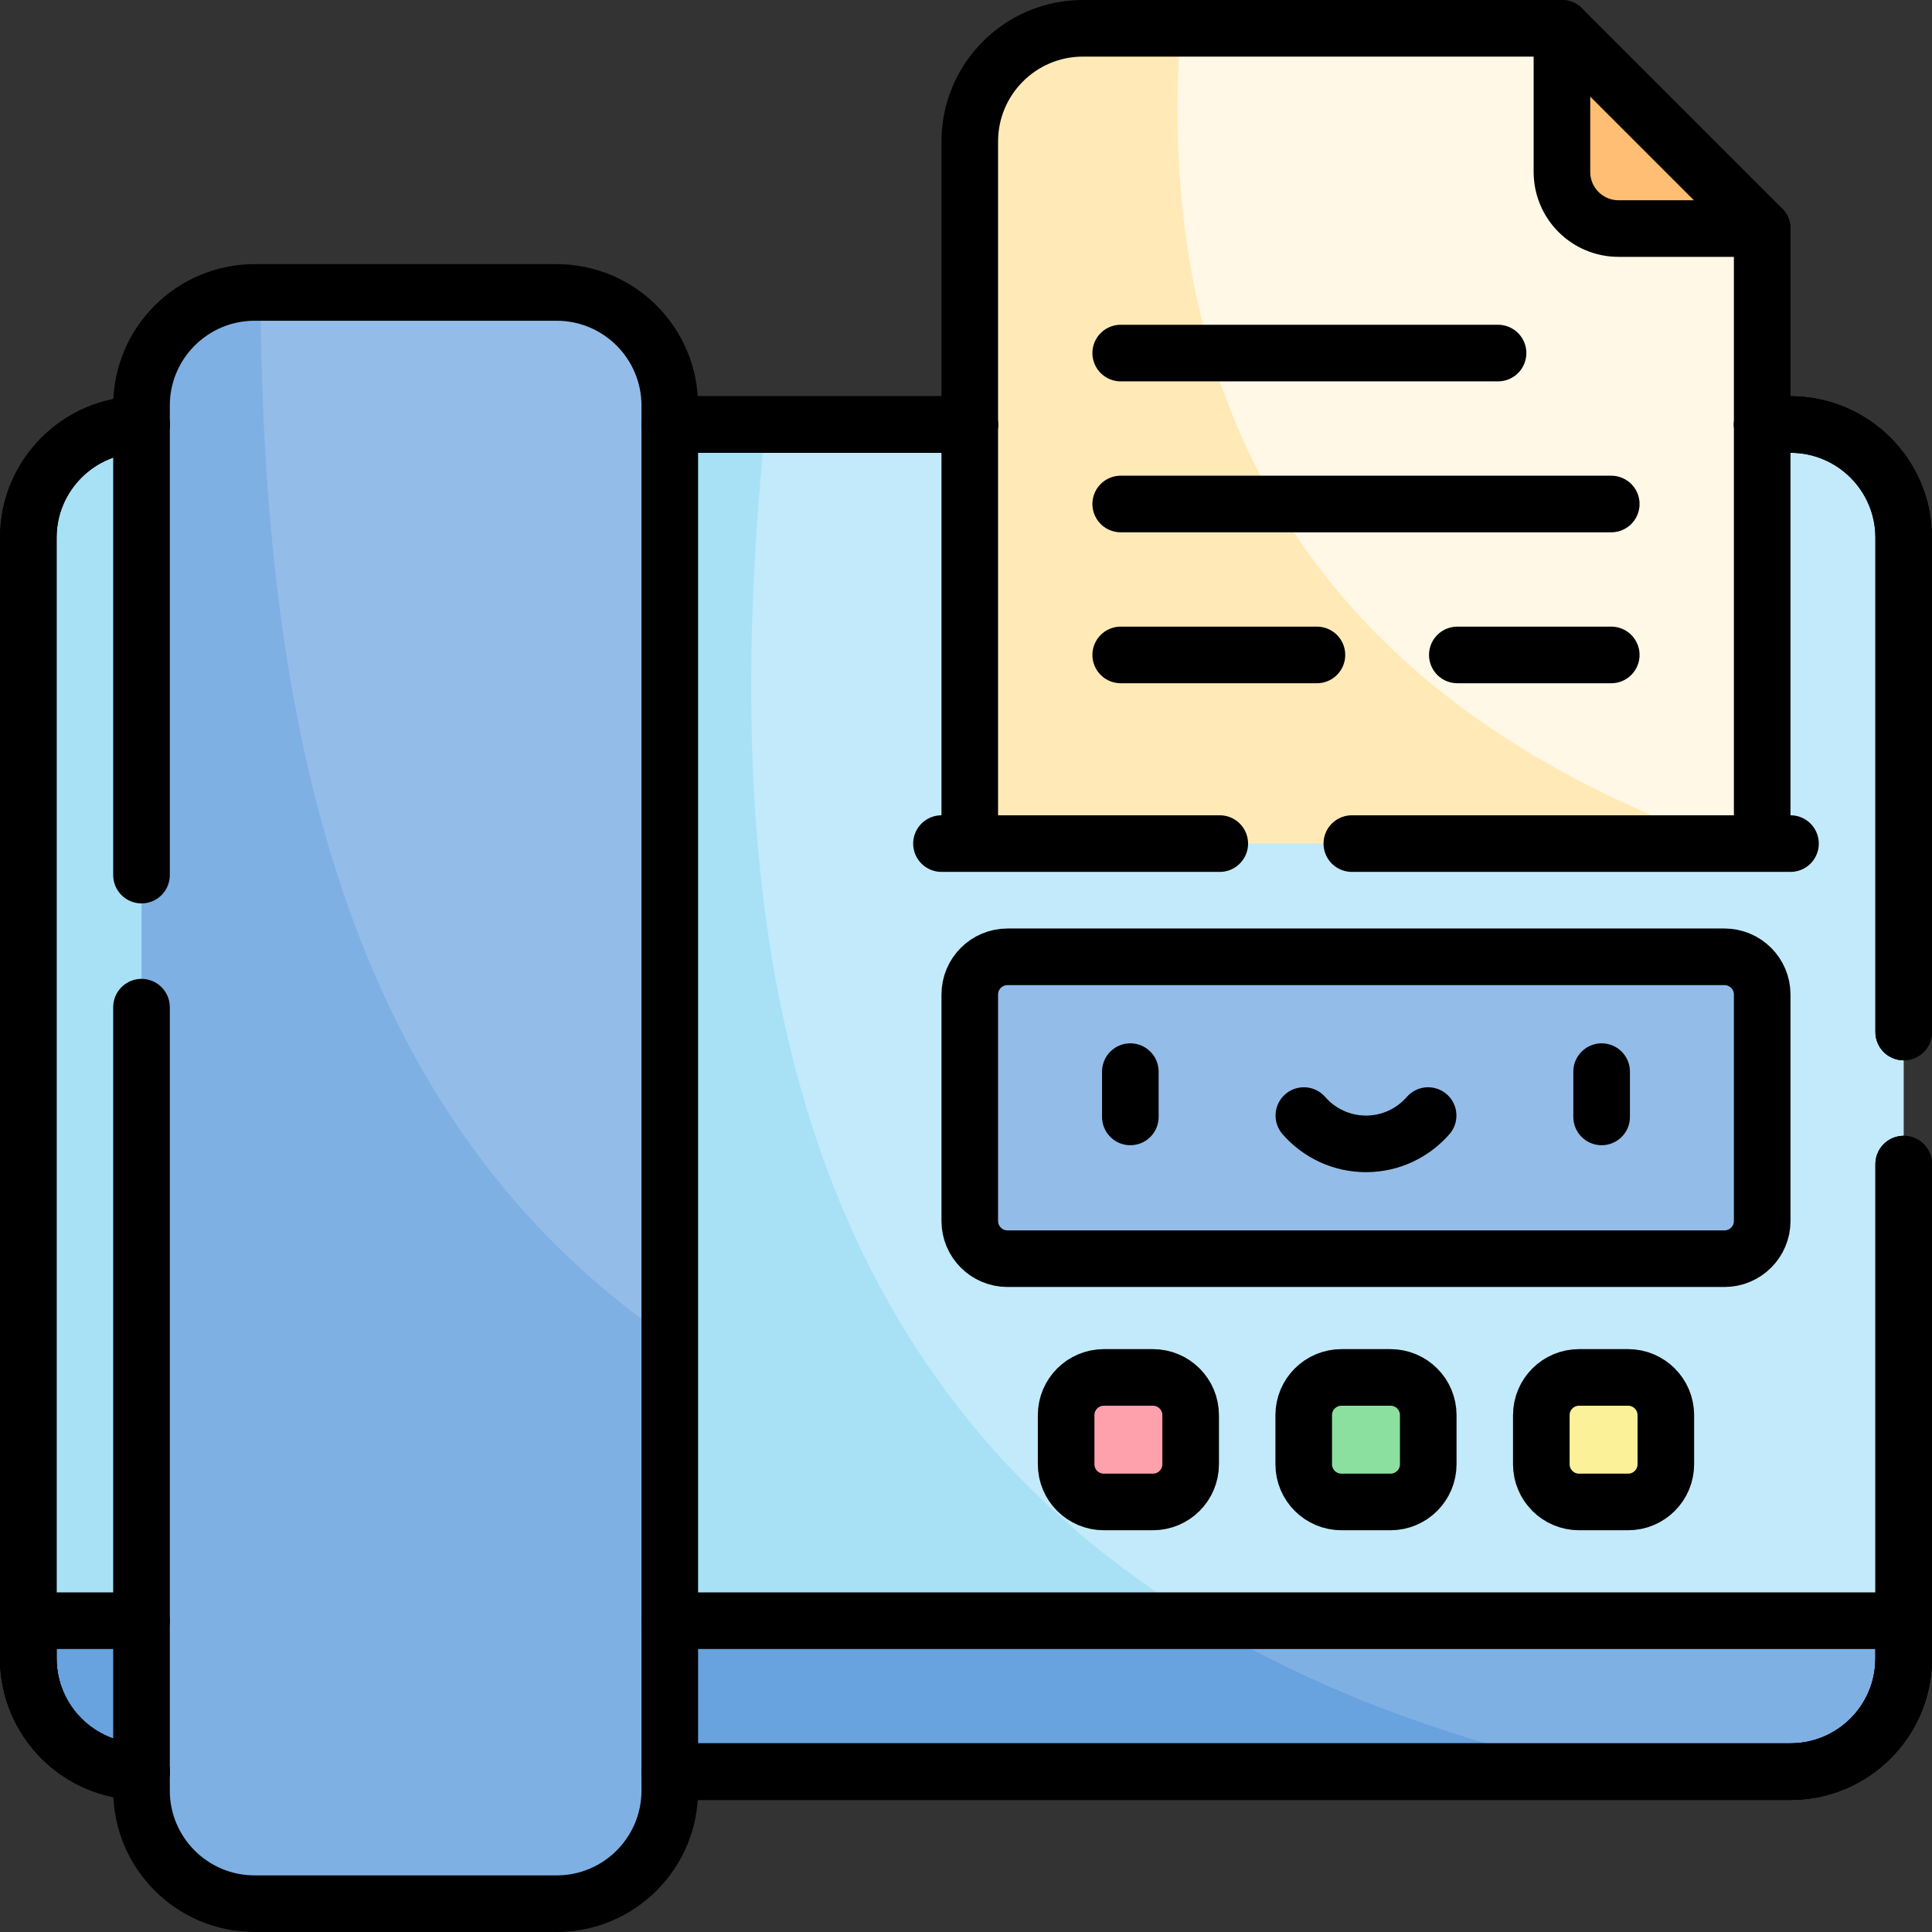 <svg xmlns="http://www.w3.org/2000/svg" version="1.1" xmlns:xlink="http://www.w3.org/1999/xlink" width="512" height="512" x="0" y="0" viewBox="0 0 512 512" style="enable-background:new 0 0 512 512" xml:space="preserve" class=""><rect x="0" y="0" width="512" height="512" fill="#333333" stroke="none"/><g><path d="M504.5 142.5v287l-206.15 10c-117.74-71.07-153.667-213.977-95.46-327H474.5c16.57 0 30 13.43 30 30z" style="" fill="#C2EAFB" data-original="#c2eafb"></path><path d="M318.35 429.5c-81.626 15.827-192.127 10.872-310.85 0v-287c0-16.57 13.43-30 30-30h165.39c-11.77 116.03-2.28 245.93 115.46 317z" style="" fill="#A8E1F6" data-original="#a8e1f6"></path><path d="M504.5 429.5v10c0 16.57-13.43 30-30 30h-51.52c-52.285-7.256-93.144-19.682-104.63-40H504.5z" style="" fill="#7FB0E4" data-original="#7fb0e4"></path><path d="M422.98 469.5H37.5c-16.57 0-30-13.43-30-30v-10h310.84c28.25 17.06 62.73 30.73 104.64 40z" style="" fill="#68A2DF" data-original="#68a2df"></path><path d="M467 60.57v162.99h-9.99C336.033 195.677 281.163 125.401 312.86 7.5h101.07c4.95 24.08 20.9 42.64 53.07 53.07z" style="" fill="#FFF8E6" data-original="#fff8e6"></path><path d="M467 60.569 413.931 7.5v38.069c0 8.284 6.716 15 15 15H467z" style="" fill="#FFBE73" data-original="#ffbe73"></path><path d="M457.01 223.56H257V37.5c0-16.57 13.43-30 30-30h25.86c-7.83 106.5 41.17 179.58 144.15 216.06z" style="" fill="#FFEAB7" data-original="#ffeab7"></path><path d="M431.464 398.033h-13c-5.523 0-10-4.477-10-10v-13c0-5.523 4.477-10 10-10h13c5.523 0 10 4.477 10 10v13c0 5.522-4.477 10-10 10z" style="" fill="#FBF198" data-original="#fbf198"></path><path d="M368.5 398.033h-13c-5.523 0-10-4.477-10-10v-13c0-5.523 4.477-10 10-10h13c5.523 0 10 4.477 10 10v13c0 5.522-4.477 10-10 10z" style="" fill="#8CE09F" data-original="#8ce09f"></path><path d="M305.536 398.033h-13c-5.523 0-10-4.477-10-10v-13c0-5.523 4.477-10 10-10h13c5.523 0 10 4.477 10 10v13c0 5.522-4.477 10-10 10z" style="" fill="#FFA1AC" data-original="#ffa1ac"></path><path d="M457 333.565H267c-5.523 0-10-4.477-10-10v-60c0-5.523 4.477-10 10-10h190c5.523 0 10 4.477 10 10v60c0 5.523-4.477 10-10 10zM177.5 107.5v247.39C73.231 313.743 49.26 213.911 69.06 77.5h78.44c16.57 0 30 13.43 30 30z" style="" fill="#93BCE8" data-original="#93bce8"></path><path d="M177.5 354.89V474.5c0 16.57-13.43 30-30 30h-80c-16.57 0-30-13.43-30-30v-367c0-16.57 13.43-30 30-30h1.56c.42 121.44 25.42 220.51 108.44 277.39z" style="" fill="#7FB0E4" data-original="#7fb0e4"></path><path d="M37.5 112.5c-16.57 0-30 13.43-30 30v297c0 16.57 13.43 30 30 30M257 112.5h-79.5M177.5 469.5h297c16.57 0 30-13.43 30-30v-131M467 112.5h7.5c16.57 0 30 13.43 30 30v131" style="stroke-linecap: round; stroke-linejoin: round; stroke-miterlimit: 10;" fill="none" stroke="#000000" stroke-width="15px" stroke-linecap="round" stroke-linejoin="round" stroke-miterlimit="10" data-original="#000000"></path><path d="M37.5 112.5c-16.57 0-30 13.43-30 30v297c0 16.57 13.43 30 30 30M257 112.5h-79.5M177.5 469.5h297c16.57 0 30-13.43 30-30v-131M467 112.5h7.5c16.57 0 30 13.43 30 30v131" style="stroke-linecap: round; stroke-linejoin: round; stroke-miterlimit: 10;" fill="none" stroke="#000000" stroke-width="15px" stroke-linecap="round" stroke-linejoin="round" stroke-miterlimit="10" data-original="#000000"></path><path d="M37.5 429.5h-30v10c0 16.57 13.43 30 30 30M177.5 469.5h297c16.57 0 30-13.43 30-30v-10h-327M37.5 429.5H8M504 429.5H177.5M431.464 398.033h-13c-5.523 0-10-4.477-10-10v-13c0-5.523 4.477-10 10-10h13c5.523 0 10 4.477 10 10v13c0 5.522-4.477 10-10 10zM368.5 398.033h-13c-5.523 0-10-4.477-10-10v-13c0-5.523 4.477-10 10-10h13c5.523 0 10 4.477 10 10v13c0 5.522-4.477 10-10 10zM305.536 398.033h-13c-5.523 0-10-4.477-10-10v-13c0-5.523 4.477-10 10-10h13c5.523 0 10 4.477 10 10v13c0 5.522-4.477 10-10 10zM457 333.565H267c-5.523 0-10-4.477-10-10v-60c0-5.523 4.477-10 10-10h190c5.523 0 10 4.477 10 10v60c0 5.523-4.477 10-10 10zM474.5 223.56H358.25M323.25 223.56H249.5M467 223.565V60.569L413.931 7.5H287c-16.569 0-30 13.431-30 30v186.065" style="stroke-linecap: round; stroke-linejoin: round; stroke-miterlimit: 10;" fill="none" stroke="#000000" stroke-width="15px" stroke-linecap="round" stroke-linejoin="round" stroke-miterlimit="10" data-original="#000000"></path><path d="M413.931 7.5v38.069c0 8.284 6.716 15 15 15H467M397 93.565H297M427 133.565H297M427 173.565h-40.792M349 173.565h-52M299.551 283.993v12M424.449 283.993v12M345.536 295.636c4.003 4.594 9.892 7.501 16.464 7.501s12.461-2.907 16.464-7.501M37.5 266.91V474.5c0 16.57 13.43 30 30 30h80c16.57 0 30-13.43 30-30v-367c0-16.57-13.43-30-30-30h-80c-16.57 0-30 13.43-30 30v124.41" style="stroke-linecap: round; stroke-linejoin: round; stroke-miterlimit: 10;" fill="none" stroke="#000000" stroke-width="15px" stroke-linecap="round" stroke-linejoin="round" stroke-miterlimit="10" data-original="#000000"></path></g></svg>